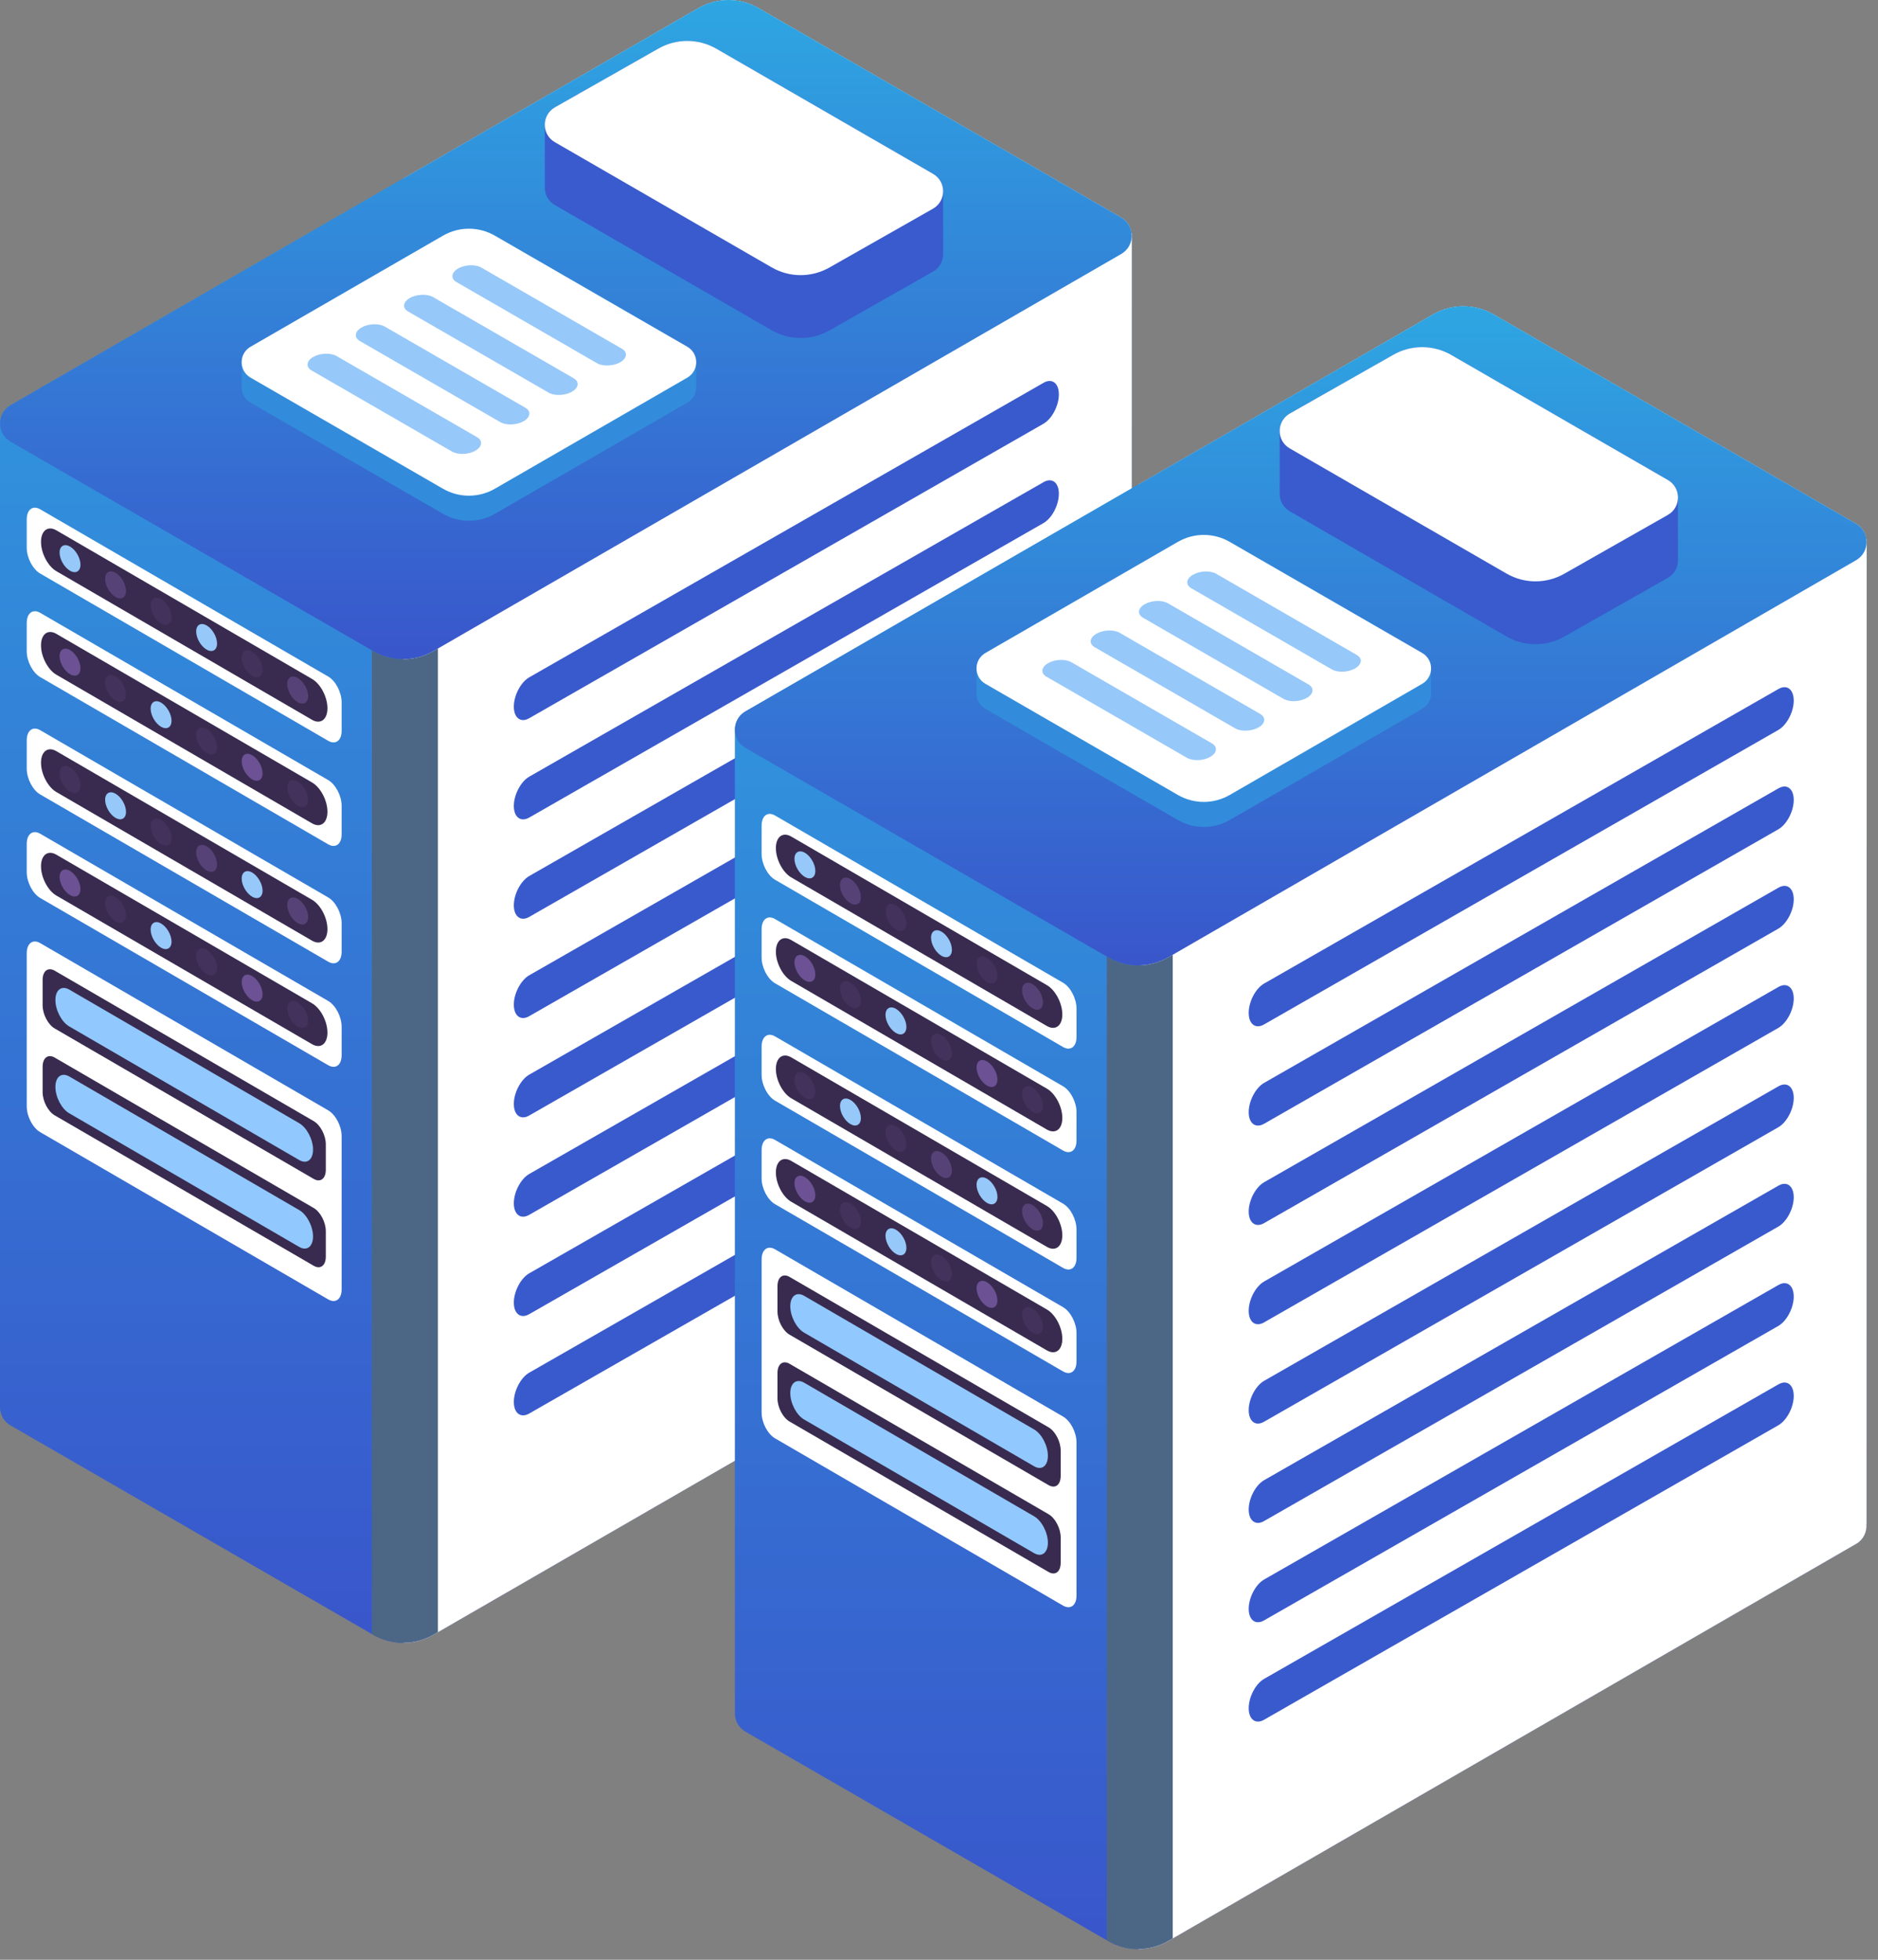 <svg width="92" height="96" viewBox="0 0 92 96" fill="none" xmlns="http://www.w3.org/2000/svg">
<rect x="0" y="0" width="92" height="96" fill="#808080" stroke="none"/>
<path d="M55.442 11.548V11.422L55.425 11.426C55.389 11.122 55.227 10.832 54.924 10.657L37.155 0.397C36.244 -0.128 35.123 -0.128 34.212 0.397L0.515 19.852C0.172 20.05 0 20.396 0 20.746V68.93C0 69.276 0.172 69.626 0.515 69.824L18.284 80.084C19.194 80.608 20.316 80.608 21.227 80.084L54.924 60.629C55.297 60.414 55.462 60.022 55.429 59.646L55.435 59.642L55.442 11.548Z" fill="url(#paint0_linear_2932_8281)"/>
<path d="M55.429 11.426C55.392 11.123 55.231 10.832 54.927 10.658L37.158 0.397C36.248 -0.127 35.126 -0.127 34.215 0.397L19.772 8.738V80.477C20.276 80.474 20.778 80.345 21.23 80.084L54.927 60.629C55.3 60.415 55.465 60.022 55.432 59.646L55.439 59.643L55.445 11.552V11.426H55.429Z" fill="white"/>
<path d="M18.287 31.897L0.518 21.637C-0.168 21.241 -0.168 20.247 0.518 19.848L34.215 0.393C35.126 -0.131 36.248 -0.131 37.158 0.393L54.927 10.654C55.613 11.05 55.613 12.043 54.927 12.442L21.23 31.897C20.319 32.421 19.198 32.421 18.287 31.897Z" fill="url(#paint1_linear_2932_8281)"/>
<path d="M21.23 31.897C20.319 32.421 19.198 32.421 18.287 31.897L18.218 31.857V80.041L18.287 80.08C19.198 80.605 20.319 80.605 21.23 80.08L21.451 79.952V31.768L21.23 31.897Z" fill="#4C6786"/>
<path d="M33.667 16.981L24.239 11.538C23.453 11.086 22.49 11.086 21.705 11.538L12.276 16.981C11.986 17.149 11.837 17.443 11.837 17.74V18.967C11.837 19.261 11.982 19.558 12.276 19.726L21.705 25.17C22.49 25.622 23.453 25.622 24.239 25.17L33.667 19.726C33.958 19.558 34.106 19.264 34.106 18.967V17.74C34.106 17.446 33.961 17.149 33.667 16.981Z" fill="#328CDB"/>
<path d="M21.705 23.943L12.276 18.5C11.692 18.163 11.692 17.322 12.276 16.985L21.705 11.542C22.49 11.09 23.453 11.09 24.239 11.542L33.668 16.985C34.252 17.322 34.252 18.163 33.668 18.5L24.239 23.943C23.453 24.395 22.49 24.395 21.705 23.943Z" fill="white"/>
<path d="M29.243 17.79L22.358 13.814C22.068 13.646 22.104 13.349 22.441 13.154C22.777 12.96 23.288 12.94 23.582 13.108L30.467 17.084C30.758 17.252 30.721 17.549 30.385 17.744C30.048 17.938 29.534 17.958 29.243 17.79Z" fill="#96C8FA"/>
<path d="M26.878 19.235L19.993 15.259C19.702 15.091 19.738 14.794 20.075 14.599C20.412 14.405 20.923 14.385 21.216 14.553L28.102 18.529C28.392 18.697 28.356 18.994 28.019 19.188C27.683 19.38 27.168 19.403 26.878 19.235Z" fill="#96C8FA"/>
<path d="M24.512 20.68L17.627 16.704C17.337 16.536 17.373 16.239 17.71 16.045C18.046 15.85 18.557 15.83 18.851 15.998L25.736 19.974C26.027 20.142 25.99 20.439 25.654 20.634C25.317 20.825 24.803 20.848 24.512 20.68Z" fill="#96C8FA"/>
<path d="M22.147 22.122L15.262 18.146C14.972 17.978 15.008 17.681 15.344 17.486C15.681 17.292 16.192 17.272 16.486 17.44L23.371 21.416C23.661 21.584 23.625 21.881 23.289 22.076C22.952 22.27 22.437 22.29 22.147 22.122Z" fill="#96C8FA"/>
<path d="M45.71 8.516L35.093 2.386C34.212 1.878 33.123 1.878 32.243 2.386L27.182 5.259C26.852 5.448 26.69 5.781 26.69 6.114V9.192C26.69 9.525 26.855 9.855 27.182 10.046L37.798 16.176C38.679 16.684 39.768 16.684 40.649 16.176L45.71 13.303C46.039 13.115 46.201 12.781 46.201 12.448V9.37C46.205 9.037 46.039 8.707 45.71 8.516Z" fill="#395BCD"/>
<path d="M37.798 13.095L27.182 6.965C26.525 6.586 26.525 5.639 27.182 5.259L32.242 2.386C33.123 1.878 34.212 1.878 35.093 2.386L45.709 8.516C46.366 8.895 46.366 9.842 45.709 10.221L40.649 13.095C39.764 13.606 38.679 13.606 37.798 13.095Z" fill="white"/>
<path d="M16.077 36.288L1.97 28.096C1.603 27.885 1.31 27.321 1.31 26.832V25.447C1.31 24.962 1.607 24.738 1.97 24.949L16.077 33.14C16.443 33.352 16.736 33.916 16.736 34.404V35.789C16.74 36.275 16.443 36.499 16.077 36.288Z" fill="white"/>
<path d="M15.288 35.261L2.761 27.98C2.346 27.739 2.009 27.096 2.009 26.545C2.009 25.991 2.346 25.737 2.761 25.978L15.288 33.259C15.704 33.5 16.041 34.143 16.041 34.694C16.041 35.245 15.704 35.499 15.288 35.261Z" fill="#392B4F"/>
<path d="M15.094 34.097C15.094 34.424 14.863 34.556 14.582 34.394C14.298 34.229 14.071 33.833 14.071 33.507C14.071 33.18 14.302 33.048 14.582 33.21C14.863 33.375 15.094 33.77 15.094 34.097Z" fill="#574278"/>
<path d="M12.863 32.811C12.863 33.138 12.632 33.27 12.352 33.108C12.068 32.943 11.84 32.547 11.84 32.22C11.84 31.894 12.071 31.762 12.352 31.924C12.632 32.085 12.863 32.484 12.863 32.811Z" fill="#43325C"/>
<path d="M10.633 31.524C10.633 31.85 10.402 31.982 10.122 31.821C9.838 31.656 9.61 31.26 9.61 30.933C9.61 30.607 9.841 30.475 10.122 30.636C10.402 30.798 10.633 31.194 10.633 31.524Z" fill="#96C8FA"/>
<path d="M8.403 30.234C8.403 30.56 8.172 30.692 7.891 30.531C7.608 30.366 7.38 29.97 7.38 29.643C7.38 29.317 7.611 29.185 7.891 29.346C8.172 29.511 8.403 29.907 8.403 30.234Z" fill="#43325C"/>
<path d="M3.942 27.661C3.942 27.988 3.711 28.12 3.431 27.958C3.147 27.793 2.919 27.397 2.919 27.07C2.919 26.744 3.15 26.612 3.431 26.774C3.711 26.935 3.942 27.334 3.942 27.661Z" fill="#96C8FA"/>
<path d="M6.173 28.948C6.173 29.274 5.942 29.406 5.661 29.245C5.378 29.08 5.15 28.684 5.15 28.357C5.15 28.03 5.381 27.898 5.661 28.06C5.942 28.225 6.173 28.621 6.173 28.948Z" fill="#574278"/>
<path d="M25.925 35.183L51.12 20.756C51.536 20.515 51.872 19.871 51.872 19.32C51.872 18.766 51.536 18.512 51.12 18.753L25.925 33.18C25.509 33.421 25.172 34.064 25.172 34.615C25.172 35.169 25.509 35.423 25.925 35.183Z" fill="#395ACD"/>
<path d="M25.925 40.049L51.12 25.622C51.536 25.381 51.872 24.738 51.872 24.187C51.872 23.632 51.536 23.378 51.12 23.619L25.925 38.046C25.509 38.287 25.172 38.931 25.172 39.481C25.172 40.032 25.509 40.286 25.925 40.049Z" fill="#395ACD"/>
<path d="M25.925 44.916L51.12 30.488C51.536 30.248 51.872 29.604 51.872 29.053C51.872 28.499 51.536 28.245 51.12 28.486L25.925 42.913C25.509 43.154 25.172 43.797 25.172 44.348C25.172 44.899 25.509 45.153 25.925 44.916Z" fill="#395ACD"/>
<path d="M25.925 49.778L51.12 35.351C51.536 35.11 51.872 34.467 51.872 33.916C51.872 33.361 51.536 33.107 51.12 33.348L25.925 47.775C25.509 48.016 25.172 48.66 25.172 49.21C25.172 49.765 25.509 50.019 25.925 49.778Z" fill="#395ACD"/>
<path d="M25.925 54.644L51.12 40.217C51.536 39.976 51.872 39.333 51.872 38.782C51.872 38.228 51.536 37.974 51.12 38.215L25.925 52.642C25.509 52.882 25.172 53.526 25.172 54.077C25.172 54.631 25.509 54.885 25.925 54.644Z" fill="#395ACD"/>
<path d="M25.925 59.51L51.12 45.083C51.536 44.842 51.872 44.199 51.872 43.648C51.872 43.094 51.536 42.84 51.12 43.081L25.925 57.508C25.509 57.749 25.172 58.392 25.172 58.943C25.172 59.494 25.509 59.751 25.925 59.51Z" fill="#395ACD"/>
<path d="M25.925 64.376L51.12 49.95C51.536 49.709 51.872 49.065 51.872 48.514C51.872 47.96 51.536 47.706 51.12 47.947L25.925 62.374C25.509 62.615 25.172 63.258 25.172 63.809C25.172 64.36 25.509 64.614 25.925 64.376Z" fill="#395ACD"/>
<path d="M25.925 69.243L51.12 54.816C51.536 54.575 51.872 53.932 51.872 53.381C51.872 52.827 51.536 52.573 51.12 52.814L25.925 67.241C25.509 67.481 25.172 68.125 25.172 68.676C25.172 69.227 25.509 69.481 25.925 69.243Z" fill="#395ACD"/>
<path d="M16.077 41.359L1.97 33.167C1.603 32.956 1.31 32.392 1.31 31.904V30.518C1.31 30.033 1.607 29.809 1.97 30.02L16.077 38.212C16.443 38.423 16.736 38.987 16.736 39.475V40.861C16.74 41.346 16.443 41.57 16.077 41.359Z" fill="white"/>
<path d="M15.288 40.333L2.761 33.051C2.346 32.811 2.009 32.167 2.009 31.616C2.009 31.062 2.346 30.808 2.761 31.049L15.288 38.33C15.704 38.571 16.041 39.214 16.041 39.765C16.041 40.316 15.704 40.57 15.288 40.333Z" fill="#392B4F"/>
<path d="M15.094 39.168C15.094 39.495 14.863 39.627 14.582 39.465C14.298 39.3 14.071 38.904 14.071 38.578C14.071 38.251 14.302 38.119 14.582 38.281C14.863 38.443 15.094 38.842 15.094 39.168Z" fill="#43325C"/>
<path d="M12.863 37.882C12.863 38.208 12.632 38.34 12.352 38.179C12.068 38.014 11.84 37.618 11.84 37.291C11.84 36.965 12.071 36.833 12.352 36.994C12.632 37.156 12.863 37.555 12.863 37.882Z" fill="#6C5194"/>
<path d="M10.633 36.592C10.633 36.918 10.402 37.05 10.122 36.889C9.838 36.724 9.61 36.328 9.61 36.001C9.61 35.675 9.841 35.543 10.122 35.704C10.402 35.869 10.633 36.265 10.633 36.592Z" fill="#43325C"/>
<path d="M8.403 35.305C8.403 35.632 8.172 35.764 7.891 35.602C7.608 35.437 7.38 35.041 7.38 34.715C7.38 34.388 7.611 34.256 7.891 34.418C8.172 34.583 8.403 34.978 8.403 35.305Z" fill="#96C8FA"/>
<path d="M3.942 32.731C3.942 33.058 3.711 33.19 3.431 33.028C3.147 32.863 2.919 32.467 2.919 32.141C2.919 31.814 3.15 31.682 3.431 31.844C3.711 32.005 3.942 32.405 3.942 32.731Z" fill="#6C5194"/>
<path d="M6.173 34.019C6.173 34.346 5.942 34.477 5.661 34.316C5.378 34.151 5.15 33.755 5.15 33.428C5.15 33.102 5.381 32.97 5.661 33.132C5.942 33.296 6.173 33.692 6.173 34.019Z" fill="#43325C"/>
<path d="M16.077 47.108L1.97 38.917C1.603 38.706 1.31 38.142 1.31 37.653V36.268C1.31 35.783 1.607 35.558 1.97 35.769L16.077 43.961C16.443 44.172 16.736 44.736 16.736 45.225V46.61C16.74 47.095 16.443 47.32 16.077 47.108Z" fill="white"/>
<path d="M15.288 46.08L2.761 38.799C2.346 38.558 2.009 37.914 2.009 37.364C2.009 36.809 2.346 36.555 2.761 36.796L15.288 44.077C15.704 44.318 16.041 44.961 16.041 45.512C16.041 46.066 15.704 46.321 15.288 46.08Z" fill="#392B4F"/>
<path d="M15.094 44.918C15.094 45.245 14.863 45.376 14.582 45.215C14.298 45.05 14.071 44.654 14.071 44.327C14.071 44.001 14.302 43.869 14.582 44.03C14.863 44.192 15.094 44.591 15.094 44.918Z" fill="#574278"/>
<path d="M12.863 43.628C12.863 43.954 12.632 44.086 12.352 43.925C12.068 43.76 11.84 43.364 11.84 43.037C11.84 42.711 12.071 42.579 12.352 42.74C12.632 42.905 12.863 43.301 12.863 43.628Z" fill="#96C8FA"/>
<path d="M10.633 42.341C10.633 42.668 10.402 42.8 10.122 42.638C9.838 42.473 9.61 42.077 9.61 41.751C9.61 41.424 9.841 41.292 10.122 41.454C10.402 41.619 10.633 42.015 10.633 42.341Z" fill="#574278"/>
<path d="M8.403 41.055C8.403 41.382 8.172 41.514 7.891 41.352C7.608 41.187 7.38 40.791 7.38 40.465C7.38 40.138 7.611 40.006 7.891 40.168C8.172 40.329 8.403 40.728 8.403 41.055Z" fill="#43325C"/>
<path d="M3.942 38.478C3.942 38.804 3.711 38.937 3.431 38.775C3.147 38.61 2.919 38.214 2.919 37.887C2.919 37.561 3.15 37.429 3.431 37.59C3.711 37.755 3.942 38.151 3.942 38.478Z" fill="#43325C"/>
<path d="M6.173 39.768C6.173 40.095 5.942 40.227 5.661 40.065C5.378 39.9 5.15 39.504 5.15 39.177C5.15 38.851 5.381 38.719 5.661 38.88C5.942 39.042 6.173 39.441 6.173 39.768Z" fill="#96C8FA"/>
<path d="M16.077 52.18L1.97 43.988C1.603 43.777 1.31 43.213 1.31 42.724V41.339C1.31 40.854 1.607 40.63 1.97 40.841L16.077 49.032C16.443 49.244 16.736 49.808 16.736 50.296V51.682C16.74 52.167 16.443 52.391 16.077 52.18Z" fill="white"/>
<path d="M15.288 51.151L2.761 43.869C2.346 43.629 2.009 42.985 2.009 42.434C2.009 41.88 2.346 41.626 2.761 41.867L15.288 49.148C15.704 49.389 16.041 50.032 16.041 50.583C16.041 51.137 15.704 51.391 15.288 51.151Z" fill="#392B4F"/>
<path d="M15.094 49.989C15.094 50.316 14.863 50.448 14.582 50.286C14.298 50.121 14.071 49.725 14.071 49.399C14.071 49.072 14.302 48.94 14.582 49.102C14.863 49.263 15.094 49.663 15.094 49.989Z" fill="#43325C"/>
<path d="M12.863 48.699C12.863 49.026 12.632 49.158 12.352 48.996C12.068 48.831 11.84 48.435 11.84 48.109C11.84 47.782 12.071 47.65 12.352 47.812C12.632 47.977 12.863 48.373 12.863 48.699Z" fill="#6C5194"/>
<path d="M10.633 47.413C10.633 47.739 10.402 47.871 10.122 47.709C9.838 47.544 9.61 47.149 9.61 46.822C9.61 46.495 9.841 46.363 10.122 46.525C10.402 46.69 10.633 47.086 10.633 47.413Z" fill="#43325C"/>
<path d="M8.403 46.126C8.403 46.453 8.172 46.584 7.891 46.423C7.608 46.258 7.38 45.862 7.38 45.535C7.38 45.209 7.611 45.077 7.891 45.238C8.172 45.4 8.403 45.799 8.403 46.126Z" fill="#96C8FA"/>
<path d="M3.942 43.549C3.942 43.876 3.711 44.008 3.431 43.846C3.147 43.681 2.919 43.285 2.919 42.959C2.919 42.632 3.15 42.5 3.431 42.662C3.711 42.827 3.942 43.223 3.942 43.549Z" fill="#6C5194"/>
<path d="M6.173 44.839C6.173 45.166 5.942 45.298 5.661 45.136C5.378 44.971 5.15 44.575 5.15 44.249C5.15 43.922 5.381 43.79 5.661 43.952C5.942 44.113 6.173 44.513 6.173 44.839Z" fill="#43325C"/>
<path d="M16.077 63.651L1.97 55.459C1.603 55.248 1.31 54.684 1.31 54.196V46.697C1.31 46.212 1.607 45.987 1.97 46.199L16.077 54.39C16.443 54.602 16.736 55.166 16.736 55.654V63.153C16.74 63.638 16.443 63.862 16.077 63.651Z" fill="white"/>
<path d="M15.367 57.749L2.682 50.382C2.355 50.194 2.088 49.686 2.088 49.247V48C2.088 47.561 2.355 47.36 2.682 47.551L15.367 54.918C15.694 55.106 15.961 55.614 15.961 56.053V57.3C15.961 57.739 15.694 57.94 15.367 57.749Z" fill="#392B4F"/>
<path d="M14.658 56.825L3.392 50.28C3.019 50.065 2.715 49.485 2.715 48.987C2.715 48.488 3.019 48.261 3.392 48.475L14.658 55.021C15.031 55.235 15.335 55.816 15.335 56.314C15.335 56.812 15.031 57.043 14.658 56.825Z" fill="#91C8FE"/>
<path d="M15.367 62.004L2.682 54.637C2.355 54.449 2.088 53.941 2.088 53.502V52.255C2.088 51.817 2.355 51.615 2.682 51.807L15.367 59.174C15.694 59.362 15.961 59.87 15.961 60.309V61.556C15.961 61.994 15.694 62.196 15.367 62.004Z" fill="#392B4F"/>
<path d="M14.658 61.081L3.392 54.535C3.019 54.321 2.715 53.74 2.715 53.242C2.715 52.744 3.019 52.516 3.392 52.731L14.658 59.276C15.031 59.49 15.335 60.071 15.335 60.569C15.335 61.067 15.031 61.298 14.658 61.081Z" fill="#91C8FE"/>
<path d="M91.442 26.548V26.422L91.425 26.426C91.389 26.122 91.227 25.832 90.924 25.657L73.155 15.397C72.244 14.872 71.123 14.872 70.212 15.397L36.515 34.852C36.172 35.05 36 35.396 36 35.746V83.93C36 84.276 36.172 84.626 36.515 84.824L54.284 95.084C55.194 95.608 56.316 95.608 57.227 95.084L90.924 75.629C91.297 75.415 91.462 75.022 91.429 74.646L91.435 74.642L91.442 26.548Z" fill="url(#paint2_linear_2932_8281)"/>
<path d="M91.429 26.426C91.392 26.123 91.231 25.832 90.927 25.658L73.158 15.397C72.248 14.873 71.126 14.873 70.215 15.397L55.772 23.738V95.477C56.276 95.474 56.778 95.345 57.23 95.084L90.927 75.629C91.3 75.415 91.465 75.022 91.432 74.646L91.439 74.643L91.445 26.552V26.426H91.429Z" fill="white"/>
<path d="M54.287 46.897L36.518 36.636C35.832 36.241 35.832 35.248 36.518 34.848L70.215 15.393C71.126 14.869 72.248 14.869 73.158 15.393L90.927 25.654C91.613 26.05 91.613 27.043 90.927 27.442L57.23 46.897C56.319 47.421 55.198 47.421 54.287 46.897Z" fill="url(#paint3_linear_2932_8281)"/>
<path d="M57.23 46.897C56.319 47.421 55.198 47.421 54.287 46.897L54.218 46.857V95.041L54.287 95.08C55.198 95.605 56.319 95.605 57.23 95.08L57.451 94.952V46.768L57.23 46.897Z" fill="#4C6786"/>
<path d="M69.668 31.981L60.239 26.538C59.453 26.086 58.49 26.086 57.705 26.538L48.276 31.981C47.986 32.15 47.837 32.443 47.837 32.74V33.967C47.837 34.261 47.982 34.558 48.276 34.726L57.705 40.17C58.49 40.622 59.453 40.622 60.239 40.17L69.668 34.726C69.958 34.558 70.106 34.264 70.106 33.967V32.74C70.106 32.446 69.961 32.15 69.668 31.981Z" fill="#328CDB"/>
<path d="M57.705 38.943L48.276 33.499C47.692 33.163 47.692 32.322 48.276 31.985L57.705 26.542C58.49 26.09 59.453 26.09 60.239 26.542L69.668 31.985C70.252 32.322 70.252 33.163 69.668 33.499L60.239 38.943C59.453 39.395 58.49 39.395 57.705 38.943Z" fill="white"/>
<path d="M65.243 32.79L58.358 28.814C58.068 28.646 58.104 28.349 58.441 28.154C58.777 27.96 59.288 27.94 59.582 28.108L66.467 32.084C66.758 32.252 66.721 32.549 66.385 32.743C66.048 32.938 65.534 32.958 65.243 32.79Z" fill="#96C8FA"/>
<path d="M62.878 34.234L55.993 30.259C55.702 30.091 55.739 29.794 56.075 29.599C56.412 29.405 56.923 29.385 57.217 29.553L64.102 33.529C64.392 33.697 64.356 33.994 64.019 34.188C63.683 34.38 63.168 34.403 62.878 34.234Z" fill="#96C8FA"/>
<path d="M60.512 35.68L53.627 31.704C53.337 31.536 53.373 31.239 53.71 31.045C54.046 30.85 54.557 30.83 54.851 30.998L61.736 34.974C62.027 35.142 61.99 35.439 61.654 35.634C61.317 35.825 60.803 35.848 60.512 35.68Z" fill="#96C8FA"/>
<path d="M58.147 37.122L51.262 33.146C50.971 32.978 51.008 32.681 51.344 32.486C51.681 32.292 52.192 32.272 52.486 32.44L59.371 36.416C59.661 36.584 59.625 36.881 59.289 37.076C58.952 37.27 58.437 37.29 58.147 37.122Z" fill="#96C8FA"/>
<path d="M81.71 23.516L71.093 17.386C70.212 16.878 69.124 16.878 68.243 17.386L63.182 20.259C62.852 20.448 62.69 20.781 62.69 21.114V24.192C62.69 24.525 62.855 24.855 63.182 25.047L73.798 31.176C74.679 31.684 75.768 31.684 76.649 31.176L81.71 28.303C82.04 28.115 82.201 27.782 82.201 27.448V24.37C82.204 24.037 82.04 23.707 81.71 23.516Z" fill="#395BCD"/>
<path d="M73.798 28.095L63.182 21.965C62.525 21.586 62.525 20.639 63.182 20.259L68.243 17.386C69.123 16.878 70.212 16.878 71.093 17.386L81.71 23.516C82.366 23.895 82.366 24.842 81.71 25.221L76.649 28.095C75.764 28.606 74.679 28.606 73.798 28.095Z" fill="white"/>
<path d="M52.077 51.288L37.97 43.096C37.603 42.885 37.31 42.321 37.31 41.832V40.447C37.31 39.962 37.607 39.737 37.97 39.949L52.077 48.14C52.443 48.352 52.736 48.916 52.736 49.404V50.789C52.74 51.275 52.443 51.499 52.077 51.288Z" fill="white"/>
<path d="M51.288 50.261L38.761 42.98C38.346 42.739 38.009 42.096 38.009 41.545C38.009 40.991 38.346 40.737 38.761 40.978L51.288 48.259C51.704 48.5 52.041 49.143 52.041 49.694C52.041 50.245 51.704 50.499 51.288 50.261Z" fill="#392B4F"/>
<path d="M51.093 49.097C51.093 49.424 50.863 49.556 50.582 49.394C50.298 49.229 50.071 48.833 50.071 48.507C50.071 48.18 50.302 48.048 50.582 48.21C50.863 48.375 51.093 48.77 51.093 49.097Z" fill="#574278"/>
<path d="M48.863 47.811C48.863 48.138 48.632 48.27 48.352 48.108C48.068 47.943 47.84 47.547 47.84 47.22C47.84 46.894 48.071 46.762 48.352 46.923C48.632 47.085 48.863 47.484 48.863 47.811Z" fill="#43325C"/>
<path d="M46.633 46.524C46.633 46.85 46.402 46.982 46.122 46.821C45.838 46.656 45.61 46.26 45.61 45.933C45.61 45.607 45.841 45.475 46.122 45.636C46.402 45.798 46.633 46.194 46.633 46.524Z" fill="#96C8FA"/>
<path d="M44.403 45.234C44.403 45.56 44.172 45.692 43.892 45.531C43.608 45.366 43.38 44.97 43.38 44.643C43.38 44.317 43.611 44.185 43.892 44.346C44.172 44.511 44.403 44.907 44.403 45.234Z" fill="#43325C"/>
<path d="M39.942 42.661C39.942 42.988 39.711 43.12 39.431 42.958C39.147 42.793 38.919 42.397 38.919 42.071C38.919 41.744 39.15 41.612 39.431 41.774C39.711 41.935 39.942 42.334 39.942 42.661Z" fill="#96C8FA"/>
<path d="M42.173 43.948C42.173 44.274 41.942 44.406 41.661 44.245C41.377 44.08 41.15 43.684 41.15 43.357C41.15 43.031 41.381 42.898 41.661 43.06C41.942 43.225 42.173 43.621 42.173 43.948Z" fill="#574278"/>
<path d="M61.925 50.183L87.12 35.756C87.536 35.515 87.872 34.871 87.872 34.321C87.872 33.766 87.536 33.512 87.12 33.753L61.925 48.18C61.509 48.421 61.172 49.064 61.172 49.615C61.172 50.169 61.509 50.423 61.925 50.183Z" fill="#395ACD"/>
<path d="M61.925 55.049L87.12 40.622C87.536 40.381 87.872 39.738 87.872 39.187C87.872 38.632 87.536 38.378 87.12 38.619L61.925 53.046C61.509 53.287 61.172 53.931 61.172 54.481C61.172 55.032 61.509 55.286 61.925 55.049Z" fill="#395ACD"/>
<path d="M61.925 59.916L87.12 45.489C87.536 45.248 87.872 44.604 87.872 44.053C87.872 43.499 87.536 43.245 87.12 43.486L61.925 57.913C61.509 58.154 61.172 58.797 61.172 59.348C61.172 59.899 61.509 60.153 61.925 59.916Z" fill="#395ACD"/>
<path d="M61.925 64.778L87.12 50.351C87.536 50.11 87.872 49.467 87.872 48.916C87.872 48.361 87.536 48.107 87.12 48.348L61.925 62.775C61.509 63.016 61.172 63.66 61.172 64.21C61.172 64.765 61.509 65.019 61.925 64.778Z" fill="#395ACD"/>
<path d="M61.925 69.644L87.12 55.217C87.536 54.976 87.872 54.333 87.872 53.782C87.872 53.228 87.536 52.974 87.12 53.215L61.925 67.641C61.509 67.882 61.172 68.526 61.172 69.077C61.172 69.631 61.509 69.885 61.925 69.644Z" fill="#395ACD"/>
<path d="M61.925 74.51L87.12 60.083C87.536 59.842 87.872 59.199 87.872 58.648C87.872 58.094 87.536 57.84 87.12 58.081L61.925 72.508C61.509 72.749 61.172 73.392 61.172 73.943C61.172 74.494 61.509 74.751 61.925 74.51Z" fill="#395ACD"/>
<path d="M61.925 79.376L87.12 64.95C87.536 64.709 87.872 64.065 87.872 63.514C87.872 62.96 87.536 62.706 87.12 62.947L61.925 77.374C61.509 77.615 61.172 78.258 61.172 78.809C61.172 79.36 61.509 79.614 61.925 79.376Z" fill="#395ACD"/>
<path d="M61.925 84.243L87.12 69.816C87.536 69.575 87.872 68.932 87.872 68.381C87.872 67.827 87.536 67.573 87.12 67.814L61.925 82.241C61.509 82.481 61.172 83.125 61.172 83.676C61.172 84.227 61.509 84.481 61.925 84.243Z" fill="#395ACD"/>
<path d="M52.077 56.359L37.97 48.167C37.603 47.956 37.31 47.392 37.31 46.904V45.518C37.31 45.033 37.607 44.809 37.97 45.02L52.077 53.212C52.443 53.423 52.736 53.987 52.736 54.475V55.861C52.74 56.346 52.443 56.57 52.077 56.359Z" fill="white"/>
<path d="M51.288 55.333L38.761 48.051C38.346 47.811 38.009 47.167 38.009 46.616C38.009 46.062 38.346 45.808 38.761 46.049L51.288 53.33C51.704 53.571 52.041 54.214 52.041 54.765C52.041 55.316 51.704 55.57 51.288 55.333Z" fill="#392B4F"/>
<path d="M51.093 54.168C51.093 54.495 50.863 54.627 50.582 54.465C50.298 54.3 50.071 53.904 50.071 53.578C50.071 53.251 50.302 53.119 50.582 53.281C50.863 53.443 51.093 53.842 51.093 54.168Z" fill="#43325C"/>
<path d="M48.863 52.882C48.863 53.208 48.632 53.34 48.352 53.179C48.068 53.014 47.84 52.618 47.84 52.291C47.84 51.965 48.071 51.833 48.352 51.994C48.632 52.156 48.863 52.555 48.863 52.882Z" fill="#6C5194"/>
<path d="M46.633 51.592C46.633 51.918 46.402 52.05 46.122 51.889C45.838 51.724 45.61 51.328 45.61 51.001C45.61 50.675 45.841 50.543 46.122 50.704C46.402 50.869 46.633 51.265 46.633 51.592Z" fill="#43325C"/>
<path d="M44.403 50.305C44.403 50.632 44.172 50.764 43.892 50.602C43.608 50.437 43.38 50.041 43.38 49.715C43.38 49.388 43.611 49.256 43.892 49.418C44.172 49.583 44.403 49.978 44.403 50.305Z" fill="#96C8FA"/>
<path d="M39.942 47.731C39.942 48.058 39.711 48.19 39.431 48.028C39.147 47.863 38.919 47.467 38.919 47.141C38.919 46.814 39.15 46.682 39.431 46.844C39.711 47.005 39.942 47.405 39.942 47.731Z" fill="#6C5194"/>
<path d="M42.173 49.019C42.173 49.346 41.942 49.477 41.661 49.316C41.377 49.151 41.15 48.755 41.15 48.428C41.15 48.102 41.381 47.97 41.661 48.132C41.942 48.296 42.173 48.692 42.173 49.019Z" fill="#43325C"/>
<path d="M52.077 62.108L37.97 53.917C37.603 53.706 37.31 53.142 37.31 52.653V51.268C37.31 50.783 37.607 50.558 37.97 50.769L52.077 58.961C52.443 59.172 52.736 59.736 52.736 60.225V61.61C52.74 62.095 52.443 62.32 52.077 62.108Z" fill="white"/>
<path d="M51.288 61.08L38.761 53.799C38.346 53.558 38.009 52.914 38.009 52.364C38.009 51.809 38.346 51.555 38.761 51.796L51.288 59.077C51.704 59.318 52.041 59.961 52.041 60.512C52.041 61.066 51.704 61.321 51.288 61.08Z" fill="#392B4F"/>
<path d="M51.093 59.918C51.093 60.245 50.863 60.376 50.582 60.215C50.298 60.05 50.071 59.654 50.071 59.327C50.071 59.001 50.302 58.869 50.582 59.03C50.863 59.192 51.093 59.591 51.093 59.918Z" fill="#574278"/>
<path d="M48.863 58.628C48.863 58.954 48.632 59.086 48.352 58.925C48.068 58.76 47.84 58.364 47.84 58.037C47.84 57.711 48.071 57.579 48.352 57.74C48.632 57.905 48.863 58.301 48.863 58.628Z" fill="#96C8FA"/>
<path d="M46.633 57.341C46.633 57.668 46.402 57.8 46.122 57.638C45.838 57.473 45.61 57.077 45.61 56.751C45.61 56.424 45.841 56.292 46.122 56.454C46.402 56.619 46.633 57.015 46.633 57.341Z" fill="#574278"/>
<path d="M44.403 56.055C44.403 56.382 44.172 56.514 43.892 56.352C43.608 56.187 43.38 55.791 43.38 55.465C43.38 55.138 43.611 55.006 43.892 55.168C44.172 55.329 44.403 55.728 44.403 56.055Z" fill="#43325C"/>
<path d="M39.942 53.478C39.942 53.804 39.711 53.937 39.431 53.775C39.147 53.61 38.919 53.214 38.919 52.887C38.919 52.561 39.15 52.429 39.431 52.59C39.711 52.755 39.942 53.151 39.942 53.478Z" fill="#43325C"/>
<path d="M42.173 54.768C42.173 55.095 41.942 55.227 41.661 55.065C41.377 54.9 41.15 54.504 41.15 54.177C41.15 53.851 41.381 53.719 41.661 53.88C41.942 54.042 42.173 54.441 42.173 54.768Z" fill="#96C8FA"/>
<path d="M52.077 67.18L37.97 58.988C37.603 58.777 37.31 58.213 37.31 57.724V56.339C37.31 55.854 37.607 55.63 37.97 55.841L52.077 64.032C52.443 64.244 52.736 64.808 52.736 65.296V66.682C52.74 67.167 52.443 67.391 52.077 67.18Z" fill="white"/>
<path d="M51.288 66.151L38.761 58.869C38.346 58.629 38.009 57.985 38.009 57.434C38.009 56.88 38.346 56.626 38.761 56.867L51.288 64.148C51.704 64.389 52.041 65.032 52.041 65.583C52.041 66.137 51.704 66.391 51.288 66.151Z" fill="#392B4F"/>
<path d="M51.093 64.989C51.093 65.316 50.863 65.448 50.582 65.286C50.298 65.121 50.071 64.725 50.071 64.399C50.071 64.072 50.302 63.94 50.582 64.102C50.863 64.263 51.093 64.662 51.093 64.989Z" fill="#43325C"/>
<path d="M48.863 63.699C48.863 64.026 48.632 64.158 48.352 63.996C48.068 63.831 47.84 63.435 47.84 63.109C47.84 62.782 48.071 62.65 48.352 62.812C48.632 62.977 48.863 63.373 48.863 63.699Z" fill="#6C5194"/>
<path d="M46.633 62.413C46.633 62.739 46.402 62.871 46.122 62.709C45.838 62.544 45.61 62.149 45.61 61.822C45.61 61.495 45.841 61.363 46.122 61.525C46.402 61.69 46.633 62.086 46.633 62.413Z" fill="#43325C"/>
<path d="M44.403 61.126C44.403 61.453 44.172 61.584 43.892 61.423C43.608 61.258 43.38 60.862 43.38 60.535C43.38 60.209 43.611 60.077 43.892 60.238C44.172 60.4 44.403 60.799 44.403 61.126Z" fill="#96C8FA"/>
<path d="M39.942 58.549C39.942 58.876 39.711 59.008 39.431 58.846C39.147 58.681 38.919 58.285 38.919 57.959C38.919 57.632 39.15 57.5 39.431 57.662C39.711 57.827 39.942 58.223 39.942 58.549Z" fill="#6C5194"/>
<path d="M42.173 59.839C42.173 60.166 41.942 60.298 41.661 60.136C41.377 59.971 41.15 59.575 41.15 59.249C41.15 58.922 41.381 58.79 41.661 58.952C41.942 59.113 42.173 59.513 42.173 59.839Z" fill="#43325C"/>
<path d="M52.077 78.651L37.97 70.459C37.603 70.248 37.31 69.684 37.31 69.196V61.697C37.31 61.212 37.607 60.987 37.97 61.199L52.077 69.39C52.443 69.602 52.736 70.166 52.736 70.654V78.153C52.74 78.638 52.443 78.862 52.077 78.651Z" fill="white"/>
<path d="M51.367 72.749L38.682 65.382C38.355 65.194 38.088 64.686 38.088 64.247V63C38.088 62.561 38.355 62.36 38.682 62.551L51.367 69.918C51.694 70.106 51.961 70.614 51.961 71.053V72.3C51.961 72.739 51.694 72.94 51.367 72.749Z" fill="#392B4F"/>
<path d="M50.658 71.825L39.392 65.28C39.019 65.065 38.715 64.485 38.715 63.987C38.715 63.488 39.019 63.261 39.392 63.475L50.658 70.021C51.031 70.235 51.334 70.816 51.334 71.314C51.334 71.812 51.031 72.043 50.658 71.825Z" fill="#91C8FE"/>
<path d="M51.367 77.004L38.682 69.637C38.355 69.449 38.088 68.941 38.088 68.502V67.255C38.088 66.817 38.355 66.615 38.682 66.807L51.367 74.174C51.694 74.362 51.961 74.87 51.961 75.309V76.556C51.961 76.994 51.694 77.196 51.367 77.004Z" fill="#392B4F"/>
<path d="M50.658 76.081L39.392 69.535C39.019 69.321 38.715 68.74 38.715 68.242C38.715 67.744 39.019 67.516 39.392 67.731L50.658 74.276C51.031 74.49 51.334 75.071 51.334 75.569C51.334 76.067 51.031 76.298 50.658 76.081Z" fill="#91C8FE"/>
<defs>
<linearGradient id="paint0_linear_2932_8281" x1="27.721" y1="0.003" x2="27.721" y2="80.477" gradientUnits="userSpaceOnUse">
<stop stop-color="#2EA6E2"/>
<stop offset="1" stop-color="#3956CB"/>
</linearGradient>
<linearGradient id="paint1_linear_2932_8281" x1="27.723" y1="0" x2="27.723" y2="32.29" gradientUnits="userSpaceOnUse">
<stop stop-color="#2EA6E2"/>
<stop offset="1" stop-color="#3956CB"/>
</linearGradient>
<linearGradient id="paint2_linear_2932_8281" x1="63.721" y1="15.003" x2="63.721" y2="95.477" gradientUnits="userSpaceOnUse">
<stop stop-color="#2EA6E2"/>
<stop offset="1" stop-color="#3956CB"/>
</linearGradient>
<linearGradient id="paint3_linear_2932_8281" x1="63.723" y1="15" x2="63.723" y2="47.29" gradientUnits="userSpaceOnUse">
<stop stop-color="#2EA6E2"/>
<stop offset="1" stop-color="#3956CB"/>
</linearGradient>
</defs>
</svg>
